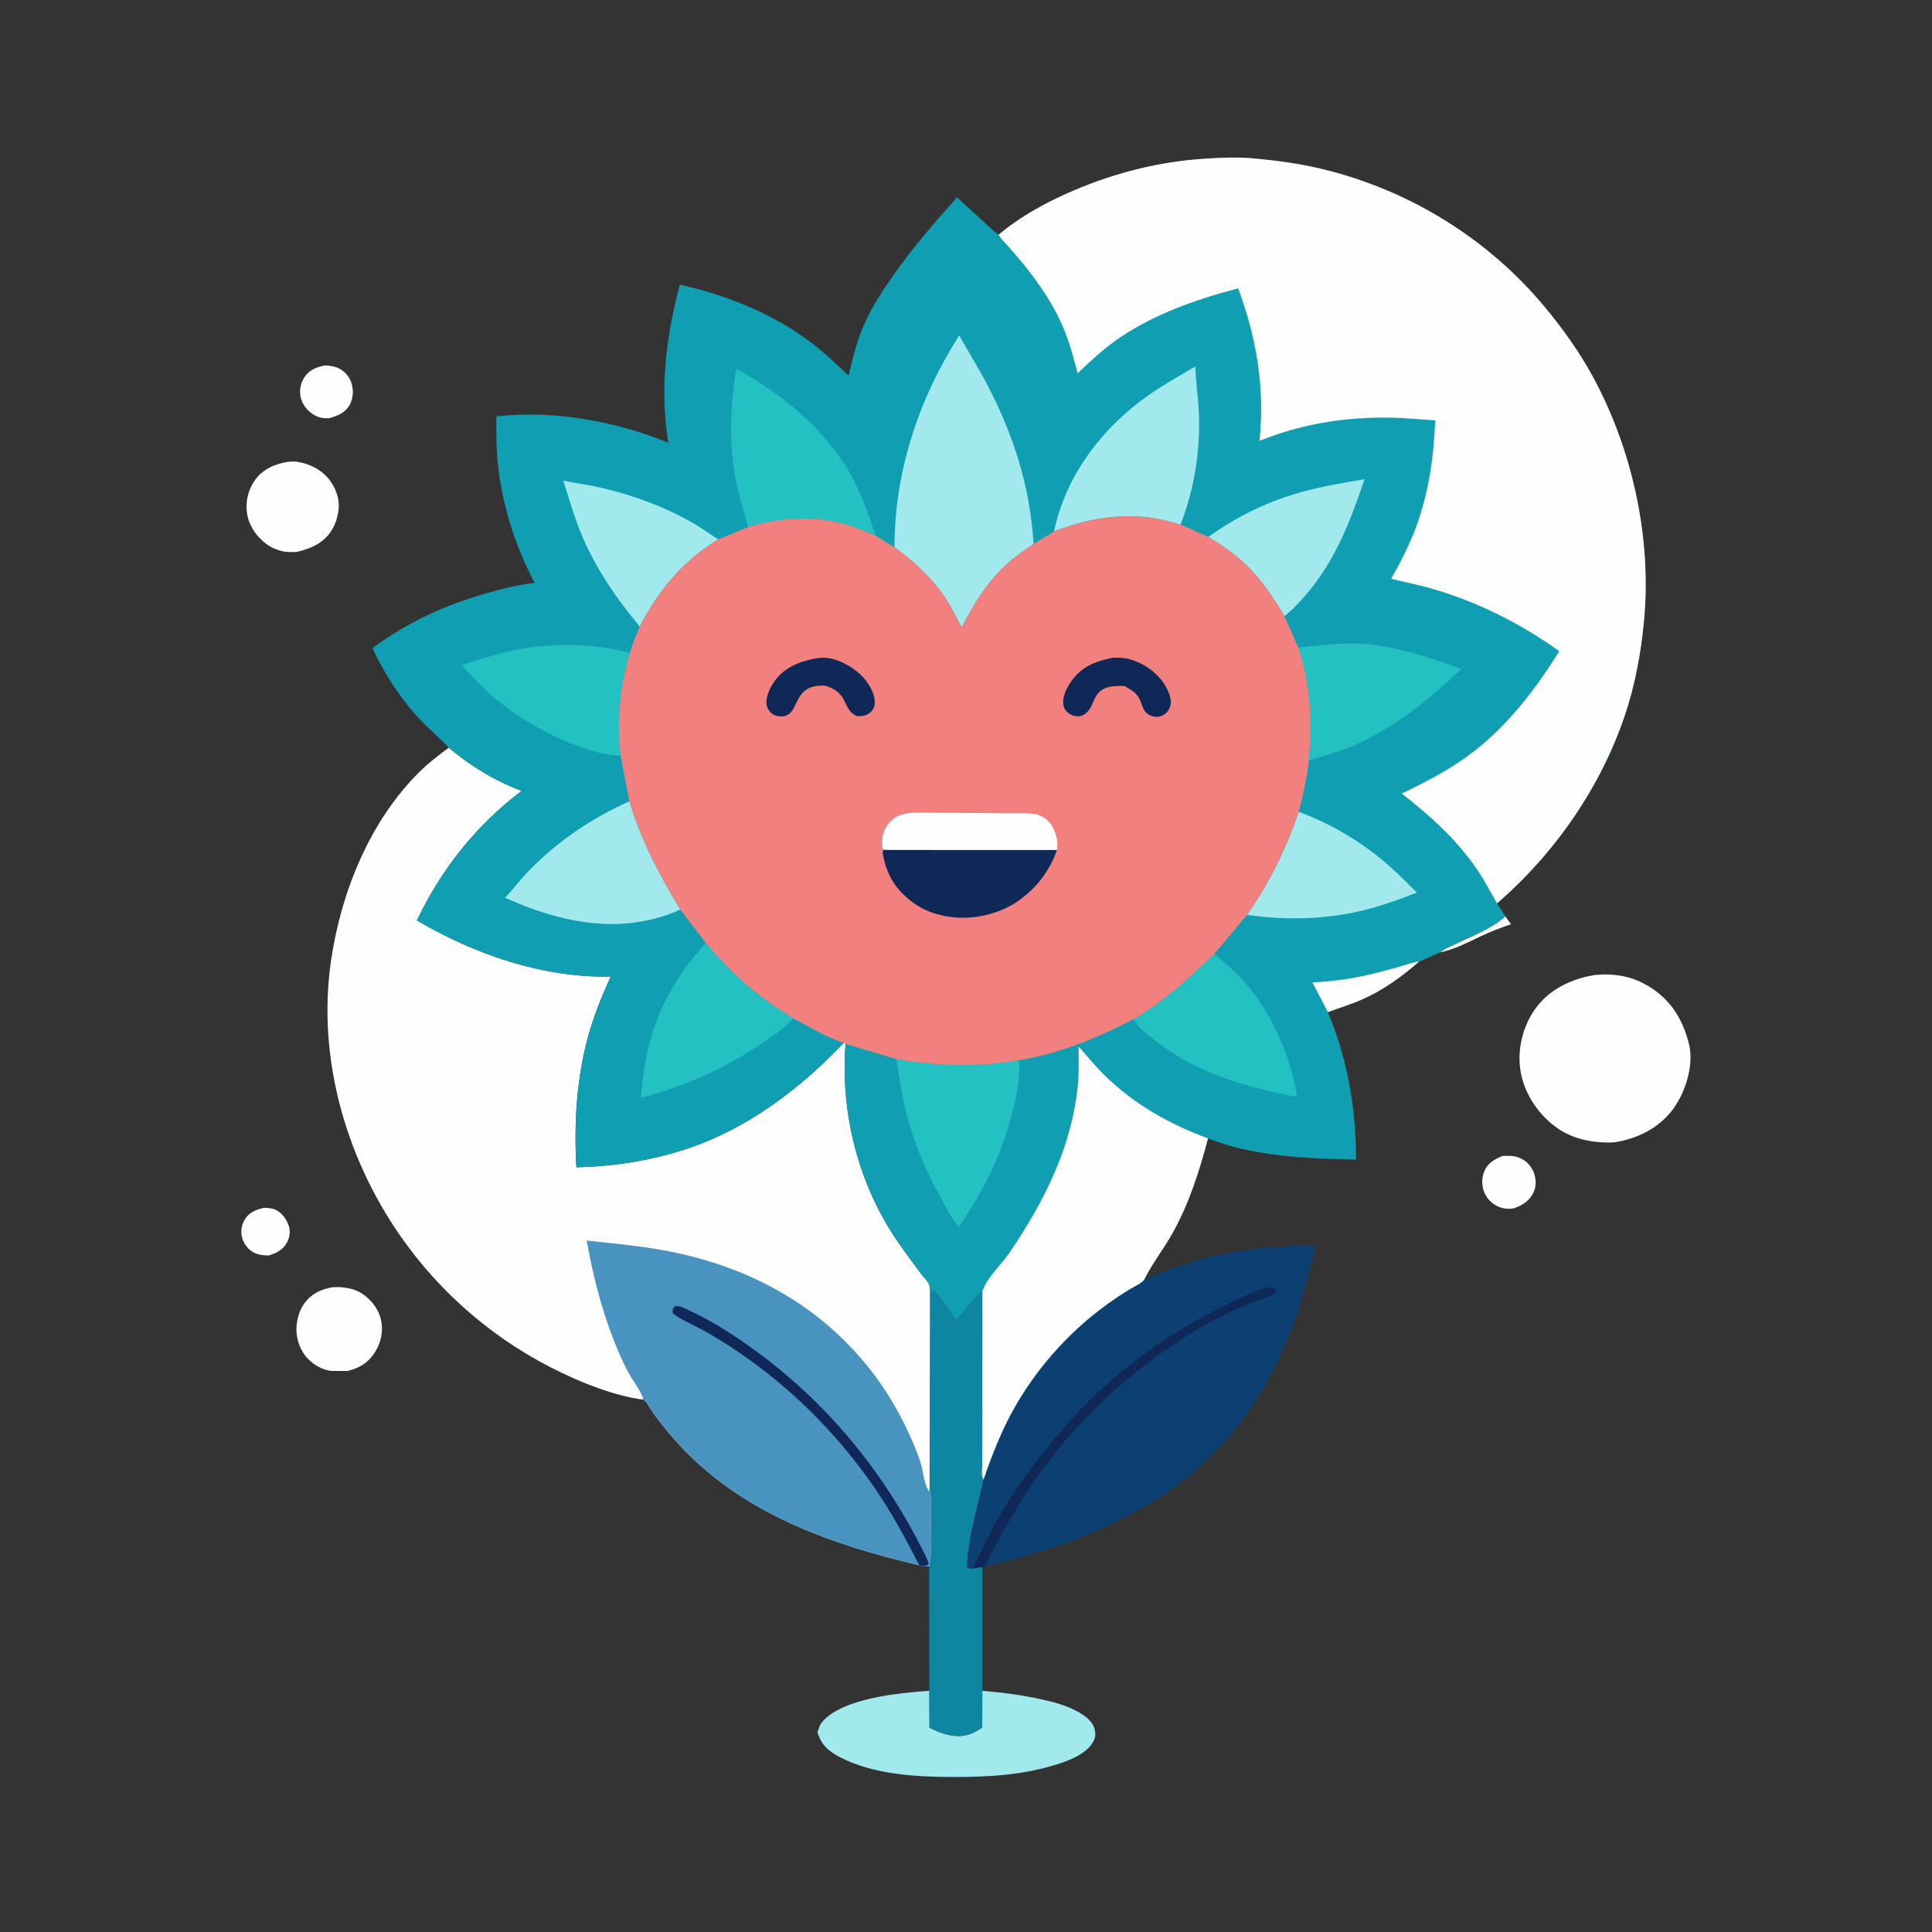 <?xml version="1.0" encoding="utf-8" ?>
<svg xmlns="http://www.w3.org/2000/svg" xmlns:xlink="http://www.w3.org/1999/xlink" width="819" height="819">
	<rect width="100%" height="100%" fill="#333333" stroke="none"/>
	<path fill="#FEFEFE" transform="scale(0.8 0.8)" d="M763.248 504.613C765.178 502.726 768.614 501.507 771.051 500.303C779.343 496.207 790.867 491.949 797.614 485.53L800.679 489.752C795.018 491.629 789.64 493.759 784.244 496.309C777.697 499.403 770.379 503.253 763.248 504.613Z"/>
	<path fill="#FEFEFE" transform="scale(0.8 0.8)" d="M139.589 640.063C141.69 639.93 144.457 640.258 146.351 641.206C149.558 642.812 152.031 646.447 153.109 649.801C154.024 652.648 153.387 655.913 152.005 658.5C149.944 662.357 146.341 664.007 142.384 665.286C139.469 665.186 136.779 665.007 134.163 663.541C131.321 661.948 129.135 658.925 128.277 655.805C127.36 652.469 128.049 648.836 129.864 645.937C132.054 642.438 135.759 640.951 139.589 640.063Z"/>
	<path fill="#FEFEFE" transform="scale(0.8 0.8)" d="M172.457 193.607C174.914 193.808 177.474 194.139 179.698 195.265C182.879 196.876 185.215 199.739 186.283 203.13C187.462 206.871 187.141 211.443 185.119 214.853C182.727 218.886 178.626 220.424 174.367 221.63C173.159 221.623 171.876 221.672 170.686 221.456C166.717 220.738 163.381 218.148 161.179 214.862C159.299 212.055 158.521 208.138 159.276 204.837L159.421 204.25C159.808 202.633 160.371 201.352 161.292 199.955C164.061 195.749 167.748 194.546 172.457 193.607Z"/>
	<path fill="#FEFEFE" transform="scale(0.8 0.8)" d="M796.071 612.57C799.294 612.434 802.211 612.275 805.25 613.572C808.829 615.098 811.282 617.688 812.719 621.301C813.94 624.371 814.16 628.282 812.817 631.345C810.716 636.136 807.185 638.455 802.444 640.183C800.126 640.806 797.002 640.553 794.763 639.712C791.095 638.334 788.149 635.6 786.587 632C785.036 628.424 785.047 624.011 786.618 620.43C788.495 616.153 791.981 614.263 796.071 612.57Z"/>
	<path fill="#FEFEFE" transform="scale(0.8 0.8)" d="M175.884 682.138C178.161 681.972 180.165 681.922 182.437 682.28L183.25 682.415C185.586 682.778 187.821 683.285 189.949 684.369C195.339 687.115 200.035 692.545 201.63 698.387C203.306 704.524 202.199 710.775 198.906 716.163C195.384 721.924 190.625 724.948 184.12 726.469L175.75 726.45C170.269 725.878 165.164 722.672 161.789 718.413C158.259 713.958 156.466 707.35 157.243 701.726L157.355 701C157.876 697.385 158.912 694.059 161.022 691.032C164.73 685.711 169.633 683.361 175.884 682.138Z"/>
	<path fill="#FEFEFE" transform="scale(0.8 0.8)" d="M153.071 244.64C154.652 244.534 156.224 244.457 157.791 244.73C164.665 245.928 171.189 249.345 175.224 255.155C178.517 259.898 180.241 265.55 179.236 271.303L179.106 272C178.477 275.504 177.376 278.514 175.415 281.5C171.173 287.96 164.348 290.907 157.107 292.453C154.327 292.604 151.49 292.666 148.802 291.862L148 291.608C146.243 291.068 144.681 290.503 143.094 289.549C137.423 286.144 132.576 280.026 131.169 273.477C129.783 267.025 131.18 259.986 134.999 254.565C139.327 248.421 145.888 245.725 153.071 244.64Z"/>
	<path fill="#A1E9EC" transform="scale(0.8 0.8)" d="M433.156 917.952L433.915 915.75C434.356 914.485 434.752 913.557 435.629 912.511C446.291 899.802 476.692 897.033 492.44 895.92L492.527 915.472C498.64 918.709 506.334 921.301 513.293 919.118C515.814 918.328 518.276 916.865 520.487 915.43L520.514 895.943C531.116 896.808 541.647 898.185 552.038 900.501C558.704 901.987 565.886 903.895 571.809 907.405C575.183 909.405 579.033 912.187 580.008 916.2L580.129 916.75C580.616 918.89 580.482 920.456 579.51 922.456C576.336 928.988 567.198 932.658 560.632 934.75C542.005 940.684 523.644 941.675 504.238 941.609C484.765 941.543 462.608 940.23 445.005 931.071C438.957 927.925 435.197 924.578 433.156 917.952Z"/>
	<path fill="#0E86A1" transform="scale(0.8 0.8)" d="M492.792 683.728C493.343 683.864 494.452 683.979 494.905 684.25C496.917 685.453 500.336 690.538 501.75 692.568L506.544 699.268C509.854 695.796 512.767 692.023 515.995 688.481C517.326 687.021 518.691 685.188 520.521 684.371C520.501 709.319 520.482 734.268 520.47 759.217C520.468 764.822 520.471 770.427 520.46 776.032C520.456 778.023 520.065 780.903 520.544 782.75C520.718 783.42 520.833 783.511 521.177 784.005C517.943 799.037 512.885 815.074 512.472 830.5C513.648 831.298 514.698 831.033 516.089 831.038L520.453 830.277L520.514 895.943L520.487 915.43C518.276 916.865 515.814 918.328 513.293 919.118C506.334 921.301 498.64 918.709 492.527 915.472L492.44 895.92L492.316 830.076L492.422 829.486L492.584 828.5C494.16 819.693 493.158 809.12 493.136 800.095C493.129 797.376 493.803 792.733 492.567 790.449L492.792 683.728Z"/>
	<path fill="#FEFEFE" transform="scale(0.8 0.8)" d="M845.133 516.632C855.861 515.737 864.899 517.213 874.118 522.934C885.074 529.732 891.421 539.712 894.65 552L895.283 554.568C897.267 565.393 892.985 578.936 886.569 587.66C879.082 597.84 867.439 603.538 855.163 605.349C845.305 605.821 834.494 603.961 826.13 598.398C816.036 591.684 808.166 580.555 805.897 568.561C803.701 556.957 806.619 544.344 813.424 534.707C820.824 524.227 832.741 518.638 845.133 516.632Z"/>
	<path fill="#0C4073" transform="scale(0.8 0.8)" d="M606.302 678.06C635.743 665.173 665.186 659.718 697.252 660.051C694 673.031 690.863 685.948 686.441 698.601C672.047 739.79 646.809 774.271 609.154 796.884C582.234 813.051 552.476 823.119 521.928 829.875L520.453 830.277L516.089 831.038C514.698 831.033 513.648 831.298 512.472 830.5C512.885 815.074 517.943 799.037 521.177 784.005C525.264 772.034 530.066 759.662 536.109 748.516C548.045 726.498 565.456 706.613 585.678 691.834C589.817 688.81 594.096 685.942 598.459 683.25C600.66 681.892 604.922 680.072 606.302 678.06Z"/>
	<path fill="#0F2858" transform="scale(0.8 0.8)" d="M516.089 831.038C516.639 827.9 518.903 824.248 520.244 821.341C531.338 797.288 546.723 776.007 564.103 756.139C588.93 727.757 618.945 705.912 652.968 689.941C659.527 686.861 666.931 682.432 674.326 682.02C675.019 681.982 675.197 682.404 675.692 682.849C675.801 683.462 676.164 684.321 675.816 684.878C674.532 686.931 670.678 687.729 668.5 688.475C651.494 694.296 635.07 703.417 620.255 713.526C594.263 731.262 570.664 753.604 552.154 779.133C540.455 795.269 530.728 812.038 521.928 829.875L520.453 830.277L516.089 831.038Z"/>
	<path fill="#FEFEFE" transform="scale(0.8 0.8)" d="M237.834 396.167C249.15 405.883 262.448 413.851 276.416 419.082C252.218 437.445 234.02 460.289 220.909 487.735C251.944 505.878 287.259 518.072 323.578 517.492C318.722 528.304 314.36 539.038 311.295 550.514C305.454 572.387 304.147 596 305.416 618.531C327.768 618.067 351.201 614.003 372.037 605.788C400.761 594.463 425.424 575.19 446.622 553.076L447.117 552.558L448.04 553.178C445.299 590.273 454.882 628.043 476.23 658.72C480.092 664.271 484.134 669.717 488.175 675.139C489.177 676.483 491.806 679.161 492.343 680.61C492.653 681.447 492.66 682.813 492.792 683.728L492.567 790.449C493.803 792.733 493.129 797.376 493.136 800.095C493.158 809.12 494.16 819.693 492.584 828.5L492.422 829.486L492.316 830.076L489.514 829.942L487.047 829.371C442.641 818.983 398.341 803.666 365.186 770.993C359.74 765.626 354.816 760.106 350.124 754.06C348.238 751.629 346.407 749.161 344.731 746.579C343.76 745.083 342.768 742.982 341.368 741.869L340.878 741.555L339.054 741.416C327.281 739.623 315.378 735.31 304.5 730.574C269.265 715.234 238.663 690.906 215.803 660.002C184.048 617.074 167.52 561.546 175.523 508.25C180.925 472.274 196.017 435.074 222.143 409.141C226.985 404.336 232.365 400.216 237.834 396.167Z"/>
	<path fill="#4993C1" transform="scale(0.8 0.8)" d="M310.891 657.381C325.157 658.921 339.346 660.162 353.469 662.868C396.009 671.017 433.061 690.661 460.36 724.75C469.88 736.637 477.457 749.793 483.492 763.75C485.098 767.464 486.578 771.252 487.805 775.109C489.248 779.646 489.522 786.926 492.567 790.449C493.803 792.733 493.129 797.376 493.136 800.095C493.158 809.12 494.16 819.693 492.584 828.5L492.422 829.486L492.316 830.076L489.514 829.942L487.047 829.371C442.641 818.983 398.341 803.666 365.186 770.993C359.74 765.626 354.816 760.106 350.124 754.06C348.238 751.629 346.407 749.161 344.731 746.579C343.76 745.083 342.768 742.982 341.368 741.869L340.878 741.555C340.066 737.721 336.285 732.979 334.265 729.528C332.151 725.916 330.308 722.174 328.621 718.344C320.054 698.891 314.581 678.279 310.891 657.381Z"/>
	<path fill="#0F2858" transform="scale(0.8 0.8)" d="M487.047 829.371C480.017 815.428 472.659 801.904 463.848 788.986C440.501 754.759 408.936 725.272 372.801 704.973C370.677 703.78 356.956 697.317 356.473 695.75C356.276 695.113 356.506 694.417 356.522 693.75L357.64 692.148C360.452 691.653 363.428 693.566 365.933 694.74C376.065 699.49 385.926 705.579 395.097 711.982C431.134 737.14 459.647 769.047 481.367 807.222C483.808 811.512 486.108 815.886 488.346 820.286C489.737 823.022 491.341 825.739 492.011 828.75C491.118 829.7 490.81 829.657 489.514 829.942L487.047 829.371Z"/>
	<path fill="#109FB2" transform="scale(0.8 0.8)" d="M529.165 124.37C541.132 114.386 554.708 107.013 569 100.922C591.351 91.395 614.672 85.574 638.944 84.061C647.416 83.532 655.785 83.168 664.259 83.941C676.491 85.056 688.539 86.689 700.5 89.552C746.557 100.578 788.483 126.428 818.702 162.876C827.976 174.061 836.513 185.944 843.524 198.688C864.862 237.468 875.289 284.759 871.145 328.919C869.568 345.725 866.514 362.518 861.16 378.557C848.321 417.017 823.886 452.229 793.279 478.663L797.614 485.53C790.867 491.949 779.343 496.207 771.051 500.303C768.614 501.507 765.178 502.726 763.248 504.613L751.986 509.535C742.788 517.518 733.178 524.519 722 529.504C716.06 532.153 709.735 534.042 703.64 536.311C714 561.165 718.61 587.6 718.516 614.493C692.832 613.854 664.19 612.87 640.116 603.213C635.448 620.814 630.048 637.966 621.021 653.919C616.401 662.083 610.439 669.67 606.302 678.06C604.922 680.072 600.66 681.892 598.459 683.25C594.096 685.942 589.817 688.81 585.678 691.834C565.456 706.613 548.045 726.498 536.109 748.516C530.066 759.662 525.264 772.034 521.177 784.005C520.833 783.511 520.718 783.42 520.544 782.75C520.065 780.903 520.456 778.023 520.46 776.032C520.471 770.427 520.468 764.822 520.47 759.217C520.482 734.268 520.501 709.319 520.521 684.371C518.691 685.188 517.326 687.021 515.995 688.481C512.767 692.023 509.854 695.796 506.544 699.268L501.75 692.568C500.336 690.538 496.917 685.453 494.905 684.25C494.452 683.979 493.343 683.864 492.792 683.728C492.66 682.813 492.653 681.447 492.343 680.61C491.806 679.161 489.177 676.483 488.175 675.139C484.134 669.717 480.092 664.271 476.23 658.72C454.882 628.043 445.299 590.273 448.04 553.178L447.117 552.558L446.622 553.076C425.424 575.19 400.761 594.463 372.037 605.788C351.201 614.003 327.768 618.067 305.416 618.531C304.147 596 305.454 572.387 311.295 550.514C314.36 539.038 318.722 528.304 323.578 517.492C287.259 518.072 251.944 505.878 220.909 487.735C234.02 460.289 252.218 437.445 276.416 419.082C262.448 413.851 249.15 405.883 237.834 396.167C232.963 391.071 227.51 386.508 222.646 381.355C212.479 370.583 203.558 356.848 197.348 343.448C216.118 329.641 235.854 320.538 258.229 314.25C266.45 311.939 274.779 309.79 283.281 308.833C272.889 289.077 266.144 267.902 263.795 245.658C262.917 237.344 263.011 228.94 263.006 220.591C293.608 217.301 325.81 223.088 354.144 234.585C349.499 206.28 352.905 178.37 360.252 150.862C385.052 156.35 409.77 166.282 430.095 181.732C436.975 186.961 443.292 193.141 449.674 198.97C451.655 190.536 453.726 181.945 457.052 173.922C461.182 163.957 466.991 154.964 473.162 146.163C483.472 131.458 495.178 117.947 507.114 104.553C511.119 108.408 515.335 112.052 519.433 115.808C522.581 118.693 525.678 121.904 529.165 124.37Z"/>
	<path fill="#FEFEFE" transform="scale(0.8 0.8)" d="M695.425 520.54C707.979 520.068 719.976 518.025 732.127 514.798C735.911 513.793 739.716 512.808 743.469 511.692C746.256 510.863 749.068 509.711 751.986 509.535C742.788 517.518 733.178 524.519 722 529.504C716.06 532.153 709.735 534.042 703.64 536.311L695.425 520.54Z"/>
	<path fill="#A1E9EC" transform="scale(0.8 0.8)" d="M660.808 484.78C672.663 467.788 681.5 449.743 688.204 430.13C704.214 436.133 719.211 444.752 732.423 455.657C738.91 461.012 744.859 467.034 750.795 472.979C739.944 477.214 728.944 481.16 717.5 483.489C698.663 487.322 679.795 487.507 660.808 484.78Z"/>
	<path fill="#A1E9EC" transform="scale(0.8 0.8)" d="M640.333 284.508C655.733 273.407 672.15 265.498 690.5 260.506C701.184 257.598 712.165 255.81 723.062 253.926C715.705 275.725 707.672 296.775 692.528 314.536C688.861 318.837 685.076 323.064 680.57 326.51C674.972 316.992 668.724 307.546 660.792 299.798C654.521 293.673 647.757 289.049 640.333 284.508Z"/>
	<path fill="#A1E9EC" transform="scale(0.8 0.8)" d="M298.466 254.696C305.449 256.093 312.589 257.024 319.507 258.678C335.903 262.598 351.662 268.347 366.357 276.68C371.236 279.446 375.901 282.745 380.586 285.837C362.002 296.971 348.849 312.884 339.008 332.004C326.15 316.473 315.037 300.407 307.466 281.591C303.958 272.87 301.377 263.634 298.466 254.696Z"/>
	<path fill="#24C1C3" transform="scale(0.8 0.8)" d="M688.031 343.169C698.929 341.89 709.751 340.588 720.75 341.099C739.007 341.948 757.238 348.448 774.331 354.457C756.997 370.862 738.477 386.148 716.25 395.461C708.77 398.595 701.238 400.578 693.492 402.832C695.53 382.511 694.422 362.689 688.031 343.169Z"/>
	<path fill="#24C1C3" transform="scale(0.8 0.8)" d="M244.602 352.39C253.833 349.484 263.462 346.339 272.955 344.444C292.62 340.519 314.439 340.777 333.838 346.01C328.428 363.632 326.738 381.931 328.869 400.261L328.39 400.298C320.971 400.293 313.27 397.799 306.353 395.301C288.87 388.988 272.768 379.43 258.882 367.012C253.85 362.511 249.209 357.329 244.602 352.39Z"/>
	<path fill="#24C1C3" transform="scale(0.8 0.8)" d="M374.043 499.726C379.934 506.489 386.015 513.406 392.711 519.391C401.339 527.104 410.62 533.584 420.434 539.676C415.722 544.795 410.013 548.536 404.295 552.441C384.002 566.3 363.24 575.509 339.462 581.768C340.344 575.334 340.814 568.896 341.99 562.5C346.501 537.957 357.132 517.98 374.043 499.726Z"/>
	<path fill="#24C1C3" transform="scale(0.8 0.8)" d="M643.444 505.447C649.266 510.471 655.287 515.464 660.306 521.32C674.042 537.344 684.214 560.428 687.257 581.28C659.897 575.849 633.51 568.69 611.417 550.797C608.289 548.264 603.819 545.03 601.715 541.675L600.886 539.993C616.942 530.58 630.069 518.203 643.444 505.447Z"/>
	<path fill="#A1E9EC" transform="scale(0.8 0.8)" d="M333.493 424.614C339.797 445.459 349.319 463.422 360.492 481.982L356.25 483.805C326.234 495.212 295.838 488.436 267.645 475.704C271.828 471.334 275.414 466.423 279.618 462.053C294.924 446.139 313.355 433.57 333.493 424.614Z"/>
	<path fill="#24C1C3" transform="scale(0.8 0.8)" d="M474.934 561.202C496.621 565 518.342 565.662 540.08 561.736C540.581 571.313 538.588 581.213 536.171 590.443C532.153 605.789 526.552 619.455 518.703 633.247C515.461 638.945 511.988 644.831 507.902 649.96C503.997 645.464 501.4 640.022 498.538 634.828C490.957 621.07 484.824 606.976 480.738 591.77C478.017 581.642 476.593 571.522 474.934 561.202Z"/>
	<path fill="#24C1C3" transform="scale(0.8 0.8)" d="M390.182 195.358C413.697 208.33 436.96 227.13 450.383 250.75C456.214 261.01 460.31 272.661 463.938 283.851C457.494 281.16 451.032 278.462 444.212 276.872C428.511 273.211 411.616 274.642 396.302 279.317C394.538 271.704 391.962 264.31 390.326 256.656C386.128 237.006 386.814 215.111 390.182 195.358Z"/>
	<path fill="#A1E9EC" transform="scale(0.8 0.8)" d="M558.528 281.545L559.519 277.25C566.679 249.522 584.788 226.369 607.881 209.931C615.991 204.159 624.811 199.247 633.381 194.203C633.606 201.725 634.731 209.235 635.155 216.75C636.318 237.403 633.088 258.705 625.551 277.952C620.558 276.612 615.512 275.134 610.383 274.416C592.395 271.896 575.344 275.131 558.528 281.545Z"/>
	<path fill="#A1E9EC" transform="scale(0.8 0.8)" d="M508.301 177.73C513.119 186.424 518.408 194.849 523.028 203.661C537.088 230.476 545.884 257.992 547.683 288.266C542.98 291.508 538.172 294.7 533.908 298.52C523.202 308.111 516.147 319.834 509.595 332.469C506.646 326.867 503.8 321.039 500.206 315.818C493.178 305.609 484.044 297.188 473.991 290.03C473.898 250.15 486.865 211.204 508.301 177.73Z"/>
	<path fill="#FEFEFE" transform="scale(0.8 0.8)" d="M571.509 554.611C575.847 559.254 579.744 564.215 584.25 568.734C600.204 584.735 619.062 595.458 640.116 603.213C635.448 620.814 630.048 637.966 621.021 653.919C616.401 662.083 610.439 669.67 606.302 678.06C604.922 680.072 600.66 681.892 598.459 683.25C594.096 685.942 589.817 688.81 585.678 691.834C565.456 706.613 548.045 726.498 536.109 748.516C530.066 759.662 525.264 772.034 521.177 784.005C520.833 783.511 520.718 783.42 520.544 782.75C520.065 780.903 520.456 778.023 520.46 776.032C520.471 770.427 520.468 764.822 520.47 759.217C520.482 734.268 520.501 709.319 520.521 684.371C522.943 676.843 530.752 669.982 535.211 663.381C553.689 636.031 568.44 606.784 571.271 573.373C571.794 567.205 571.537 560.804 571.509 554.611Z"/>
	<path fill="#FEFEFE" transform="scale(0.8 0.8)" d="M529.165 124.37C541.132 114.386 554.708 107.013 569 100.922C591.351 91.395 614.672 85.574 638.944 84.061C647.416 83.532 655.785 83.168 664.259 83.941C676.491 85.056 688.539 86.689 700.5 89.552C746.557 100.578 788.483 126.428 818.702 162.876C827.976 174.061 836.513 185.944 843.524 198.688C864.862 237.468 875.289 284.759 871.145 328.919C869.568 345.725 866.514 362.518 861.16 378.557C848.321 417.017 823.886 452.229 793.279 478.663C790.235 473.547 787.604 468.263 784.355 463.25C773.237 446.094 758.768 432.982 742.804 420.5C754.794 414.712 766.402 408.742 777.25 400.936C797.668 386.245 812.995 366.212 826.243 345.098C806.487 330.857 784.394 319.678 761.05 312.598C753.245 310.231 745.109 308.632 737.19 306.677C742.636 296.995 747.597 287.312 751.25 276.79C757.39 259.104 759.774 241.358 760.509 222.73C752.841 222.292 745.176 221.466 737.495 221.319C713.057 220.851 690.162 224.447 667.402 233.599C670.348 205.57 665.839 179.133 656.097 152.784C633.61 158.694 610.292 166.834 591.216 180.403C583.921 185.592 577.532 191.626 571.057 197.776C569.089 190.572 567.249 183.202 564.503 176.25C559.17 162.744 551.098 150.688 541.924 139.514C539.287 136.301 536.607 133.129 533.84 130.026C532.344 128.348 530.091 126.376 529.165 124.37Z"/>
	<path fill="#F1807E" transform="scale(0.8 0.8)" d="M558.528 281.545C575.344 275.131 592.395 271.896 610.383 274.416C615.512 275.134 620.558 276.612 625.551 277.952L640.333 284.508C647.757 289.049 654.521 293.673 660.792 299.798C668.724 307.546 674.972 316.992 680.57 326.51L688.031 343.169C694.422 362.689 695.53 382.511 693.492 402.832C692.682 412.114 690.477 421.118 688.204 430.13C681.5 449.743 672.663 467.788 660.808 484.78L643.444 505.447C630.069 518.203 616.942 530.58 600.886 539.993C581.836 549.813 561.37 558.408 540.08 561.736C518.342 565.662 496.621 565 474.934 561.202L448.04 553.178L447.117 552.558C437.96 549.807 428.904 544.088 420.434 539.676C410.62 533.584 401.339 527.104 392.711 519.391C386.015 513.406 379.934 506.489 374.043 499.726L360.492 481.982C349.319 463.422 339.797 445.459 333.493 424.614L328.869 400.261C326.738 381.931 328.428 363.632 333.838 346.01C335.068 341.14 337.119 336.643 339.008 332.004C348.849 312.884 362.002 296.971 380.586 285.837L396.302 279.317C411.616 274.642 428.511 273.211 444.212 276.872C451.032 278.462 457.494 281.16 463.938 283.851L473.991 290.03C484.044 297.188 493.178 305.609 500.206 315.818C503.8 321.039 506.646 326.867 509.595 332.469C516.147 319.834 523.202 308.111 533.908 298.52C538.172 294.7 542.98 291.508 547.683 288.266L558.528 281.545Z"/>
	<path fill="#0F2858" transform="scale(0.8 0.8)" d="M433.767 348.651L436.081 348.506C442.809 348.354 451.511 353.014 456.223 357.685C459.902 361.333 463.546 366.88 463.535 372.223C463.531 374.244 462.826 376.01 461.31 377.378C459.116 379.358 456.832 379.521 454 379.432C449.308 377.273 449.027 373.839 446.503 369.75C444.428 366.389 440.774 364.206 436.988 363.332L436.551 363.237C428.494 363.331 425.1 365.554 421.74 372.866C420.854 374.795 420.003 376.728 418.322 378.109C416.718 379.428 414.771 379.829 412.75 379.553C410.452 379.239 408.763 378.358 407.428 376.412C406.163 374.567 405.846 372.336 406.291 370.177L406.444 369.5C407.157 366.243 408.678 363.422 410.611 360.731C416.102 353.084 424.845 350.11 433.767 348.651Z"/>
	<path fill="#0F2858" transform="scale(0.8 0.8)" d="M589.27 348.607C594.401 348.072 599.085 349.072 603.729 351.224C610.814 354.506 617.127 360.548 619.656 368.062C620.597 370.86 620.79 373.272 619.362 375.936C618.315 377.891 616.518 379.144 614.387 379.686C612.967 380.047 611.874 379.886 610.5 379.458C604.756 377.665 605.763 372.598 602.766 368.636C601.031 366.344 598.268 364.911 595.829 363.493C590.467 363.42 584.441 363.345 581.091 368.367C579.764 370.356 579.086 372.789 577.914 374.882C576.867 376.753 575.223 378.495 573.159 379.239C571.302 379.91 569.09 379.445 567.369 378.599C565.634 377.745 564.107 376.177 563.634 374.25C562.593 370.013 564.791 365.327 567.051 361.885C572.574 353.474 579.771 350.625 589.27 348.607Z"/>
	<path fill="#FEFEFE" transform="scale(0.8 0.8)" d="M472.514 450.4L468 450.019C466.96 448.591 467.418 444.968 467.69 443.19C468.261 439.449 470.967 435.521 474.091 433.42C476.288 431.942 478.881 431.148 481.491 430.855C485.877 430.362 490.567 430.673 494.984 430.69C503.041 430.721 511.097 430.772 519.153 430.818C525.469 430.855 531.785 430.896 538.101 430.948C541.51 430.977 545.302 430.731 548.649 431.382C552.187 432.07 555.505 434.489 557.382 437.532C559.573 441.083 560.913 446.258 560.08 450.437L472.514 450.4Z"/>
	<path fill="#0F2858" transform="scale(0.8 0.8)" d="M472.514 450.4L560.08 450.437C556.178 461.312 549.7 470.027 540.348 476.837C529.888 484.454 515.249 487.793 502.55 485.693L501.75 485.555C495.118 484.451 489.263 482.262 483.816 478.271C474.191 471.221 469.381 462.925 467.635 451.25L468.25 450.516L472.514 450.4Z"/>
</svg>
